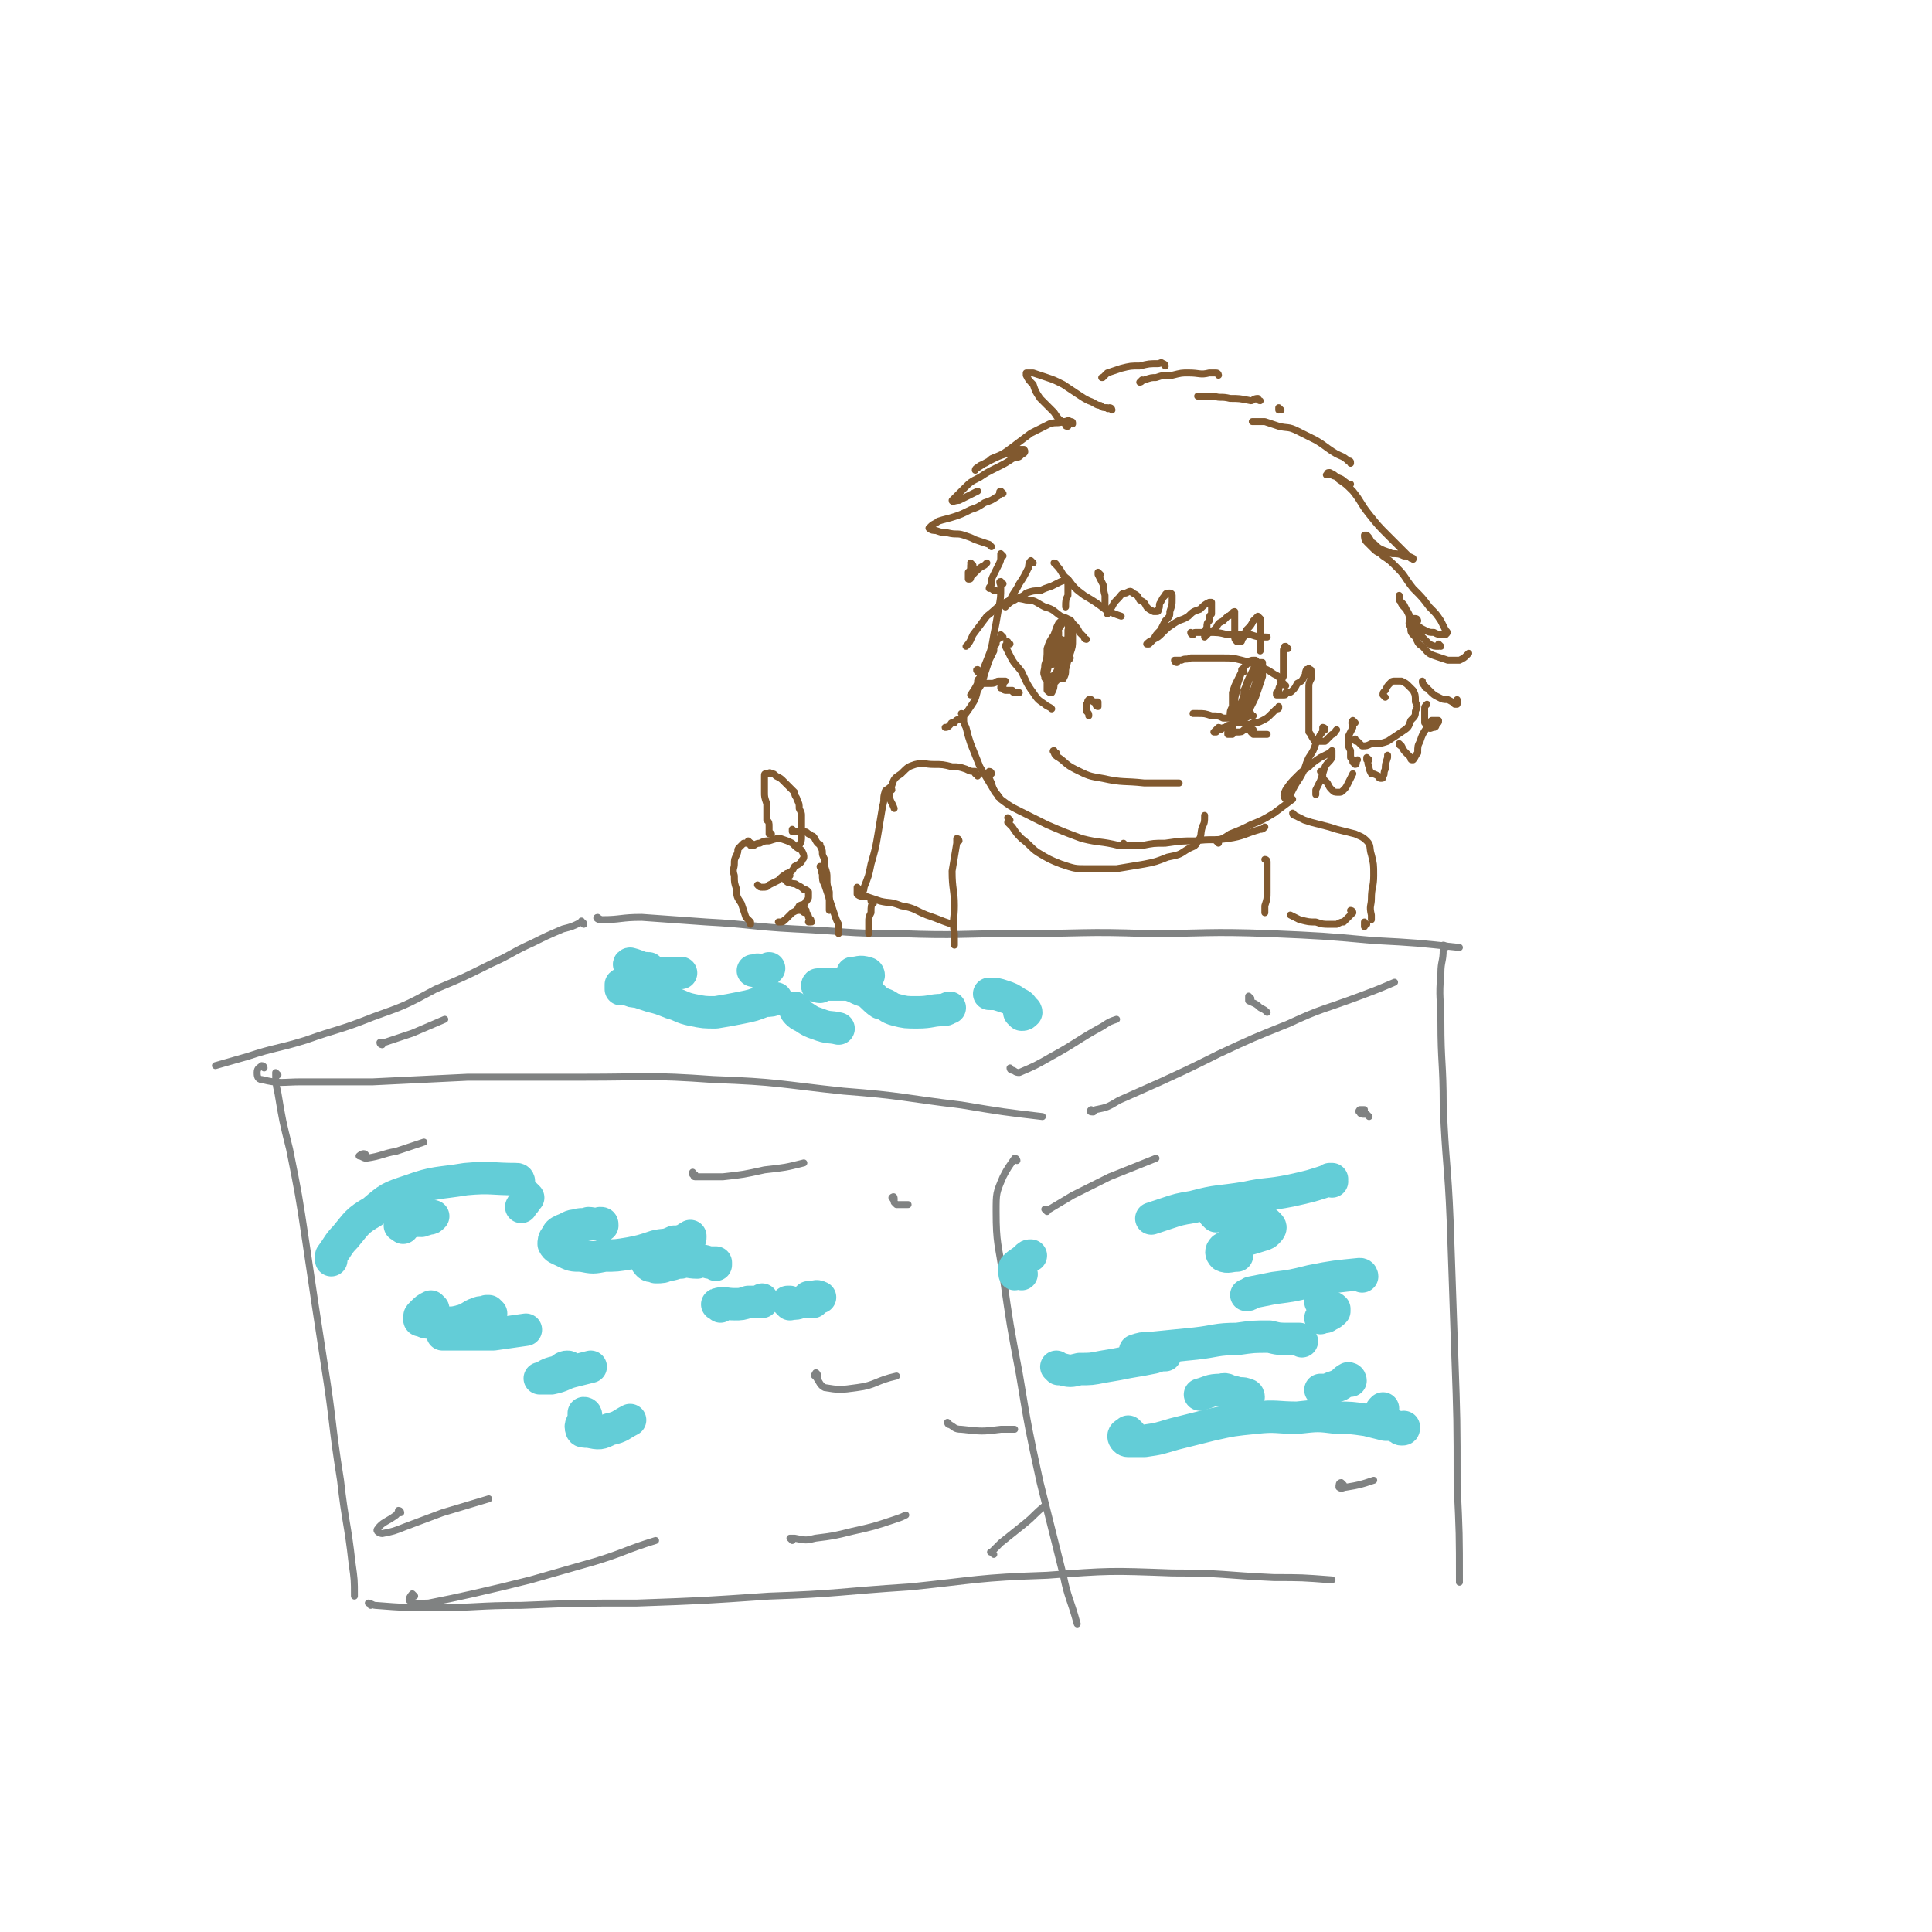 <svg viewBox='0 0 834 834' version='1.1' xmlns='http://www.w3.org/2000/svg' xmlns:xlink='http://www.w3.org/1999/xlink'><g fill='none' stroke='#81592F' stroke-width='3' stroke-linecap='round' stroke-linejoin='round'><path d='M480,177c0,0 0,-1 -1,-1 0,0 -1,1 -1,0 -2,0 -2,0 -3,-1 -2,0 -2,-1 -5,-2 -2,-1 -2,-1 -5,-3 -3,-2 -3,-2 -6,-4 -4,-2 -4,-2 -7,-3 -3,-1 -3,-1 -6,-2 -1,0 -1,0 -3,0 0,0 0,1 0,1 1,2 1,2 3,4 1,3 1,3 3,6 3,3 3,3 6,6 2,3 2,3 5,5 0,1 0,1 1,1 '/><path d='M463,183c0,-1 0,-1 -1,-1 -1,-1 -1,0 -3,0 -3,1 -3,0 -6,1 -4,2 -4,2 -8,4 -4,3 -4,3 -8,6 -4,3 -4,3 -9,5 -2,2 -3,2 -5,3 -1,1 -2,1 -2,2 0,0 0,-1 1,-1 3,-2 3,-2 5,-3 4,-2 4,-2 7,-3 3,-1 3,-1 6,-2 1,0 2,0 2,0 1,1 0,2 -1,2 -1,2 -2,1 -4,2 -3,2 -3,2 -7,4 -4,2 -4,2 -7,4 -4,2 -4,2 -7,5 -2,2 -2,2 -4,4 -1,1 -1,1 -1,1 0,1 1,0 3,0 2,-1 2,-1 4,-2 2,-1 2,-1 4,-2 '/><path d='M433,213c0,0 -1,-1 -1,-1 -1,0 0,1 -1,2 -3,2 -3,2 -6,3 -3,2 -3,2 -6,3 -4,2 -4,2 -7,3 -3,1 -4,1 -7,2 -1,1 -2,1 -3,2 -1,1 -1,1 -1,1 1,1 2,1 3,1 3,1 3,1 5,1 4,1 4,0 7,1 3,1 3,1 5,2 3,1 3,1 6,2 0,0 0,0 1,1 '/><path d='M420,244c0,0 -1,-1 -1,-1 0,0 1,1 0,1 0,2 0,2 -1,3 0,1 0,1 0,2 0,1 0,1 0,1 1,0 1,0 1,-1 1,-1 1,-1 2,-2 2,-2 2,-2 4,-3 0,0 0,0 1,-1 '/><path d='M433,240c0,0 -1,-1 -1,-1 0,0 0,1 0,1 0,2 0,2 -1,4 -1,2 -1,2 -2,4 -1,2 -1,2 -1,4 0,1 -1,1 -1,2 0,0 1,0 1,0 1,1 1,1 2,1 '/><path d='M446,243c0,0 -1,-1 -1,-1 -1,1 -1,2 -1,3 -2,4 -2,4 -4,7 -1,2 -1,2 -3,5 -1,2 -1,2 -2,4 -1,0 -1,1 -1,1 0,0 0,-1 1,-1 1,-1 1,-1 3,-2 3,-2 3,-1 5,-3 3,-1 3,-1 6,-1 2,-1 2,-1 5,-2 2,-1 2,-1 4,-2 1,0 1,-1 2,-1 1,1 1,2 1,3 0,2 0,2 0,4 -1,2 -1,2 -1,5 0,0 0,0 0,0 0,0 0,0 0,-1 '/><path d='M475,248c0,0 -1,-1 -1,-1 0,0 0,1 0,1 1,2 1,2 2,4 1,2 0,2 1,5 0,2 0,2 0,5 0,1 0,1 1,2 0,1 0,1 0,1 1,-1 1,-2 2,-3 1,-2 1,-2 3,-4 1,-1 1,-2 3,-2 2,-1 2,-1 3,0 2,1 2,1 3,3 2,1 2,1 3,3 1,1 1,1 3,2 0,0 0,0 1,0 1,0 1,0 1,-1 1,-1 0,-2 1,-3 1,-2 1,-2 2,-3 0,-1 1,-1 2,-1 0,0 1,0 1,1 0,1 0,1 0,2 0,2 0,2 -1,5 0,2 0,2 -2,4 -1,2 -1,2 -2,4 -2,2 -2,2 -3,4 -1,1 -1,1 -2,2 -1,0 -1,0 -1,0 1,-1 1,-1 3,-2 2,-1 2,-1 4,-3 2,-2 2,-2 5,-4 3,-2 3,-1 6,-3 2,-2 2,-2 5,-3 2,-2 2,-2 4,-3 0,0 1,0 1,0 0,1 0,1 0,2 0,1 0,1 0,3 -1,1 -1,1 -1,3 -1,1 -1,1 -1,3 -1,1 0,1 -1,2 0,1 0,1 0,2 0,0 0,0 0,0 1,-1 1,-1 2,-2 2,-1 2,-1 3,-2 1,-2 1,-2 3,-3 1,-1 1,-1 2,-2 1,0 1,-1 2,-1 0,-1 1,-1 1,-1 0,1 0,1 0,1 0,2 0,2 0,3 0,2 0,2 0,4 0,1 0,1 0,3 0,1 0,1 1,2 0,0 0,0 1,0 1,0 1,0 1,-1 2,-2 1,-2 2,-4 2,-2 2,-2 3,-4 1,-1 1,-1 2,-2 0,0 0,0 1,1 0,1 0,1 0,2 0,2 0,2 0,3 0,2 0,2 0,3 0,2 0,2 0,3 0,1 0,1 0,2 0,0 0,0 0,1 '/><path d='M556,280c-1,-1 -1,-1 -1,-1 -1,0 0,0 0,1 -1,0 -1,0 -1,1 0,2 0,2 0,3 0,2 0,2 0,4 0,2 0,2 0,4 -1,2 -1,2 -1,3 -1,2 -1,2 -1,3 0,1 0,1 -1,1 0,1 0,1 0,1 0,0 1,0 1,0 1,0 1,0 2,0 1,0 1,0 1,-1 2,0 2,0 3,-1 1,-1 1,-1 2,-3 2,-1 2,-1 3,-3 1,-1 0,-1 1,-3 1,0 1,-1 1,0 1,0 1,0 1,1 0,2 0,2 0,3 -1,2 -1,2 -1,4 0,2 0,2 0,4 0,2 0,2 0,4 0,3 0,3 0,5 0,3 0,3 0,6 1,1 1,2 2,3 0,1 1,1 2,1 1,0 2,0 3,0 1,-1 1,-1 3,-3 1,0 1,-1 2,-2 '/><path d='M585,312c0,0 -1,-1 -1,-1 -1,1 0,2 0,3 -1,2 -1,2 -2,4 0,1 0,1 0,3 0,1 0,1 1,3 0,1 0,1 0,3 1,1 1,1 1,2 1,1 1,1 1,1 1,0 0,-1 1,-2 0,0 0,0 0,0 '/><path d='M433,252c-1,0 -1,-1 -1,-1 -1,0 0,1 0,2 0,5 0,5 -1,10 -1,6 -1,6 -2,11 -1,6 -1,6 -3,11 -2,5 -2,5 -4,10 -1,2 -1,2 -3,5 '/><path d='M433,275c0,0 -1,-1 -1,-1 0,0 0,0 0,1 -1,1 -2,1 -2,3 -1,1 -1,1 -1,3 -1,2 -1,2 -2,4 -1,3 -1,3 -2,6 -1,4 -1,4 -3,7 -1,4 -1,4 -3,7 -2,3 -2,3 -4,5 -1,1 -2,0 -3,2 -2,0 -1,0 -2,1 -1,1 -1,1 -2,1 '/><path d='M416,309c0,0 0,-1 -1,-1 0,0 1,1 1,1 0,1 0,1 0,2 0,1 0,1 1,3 1,4 1,4 2,7 2,5 2,5 4,10 3,5 3,5 6,10 1,2 1,1 2,3 '/><path d='M428,334c0,0 0,-1 -1,-1 0,0 0,0 0,1 0,2 0,2 1,4 1,4 2,4 4,7 4,3 4,3 8,5 6,3 6,3 12,6 7,3 7,3 15,6 8,2 8,1 16,3 2,0 2,0 4,0 '/><path d='M486,365c0,0 -1,-1 -1,-1 0,0 0,0 0,1 1,0 1,0 2,0 3,0 3,0 6,0 5,-1 5,-1 10,-1 7,-1 7,-1 13,-1 7,-1 7,0 14,-1 7,-1 7,-2 14,-4 1,0 1,0 2,-1 '/><path d='M526,364c0,0 -1,-1 -1,-1 0,0 0,0 0,0 3,-1 3,-1 6,-3 5,-2 5,-2 9,-4 5,-2 5,-2 10,-5 4,-3 4,-3 8,-6 '/><path d='M572,315c0,-1 -1,-1 -1,-1 0,0 0,0 0,1 0,1 0,1 -1,2 -1,2 -1,2 -2,4 -1,3 -1,3 -3,6 -2,4 -1,4 -4,9 -2,3 -2,3 -4,7 -1,1 -2,2 -2,2 -1,-1 -1,-2 0,-4 2,-3 2,-3 5,-6 2,-2 2,-2 5,-4 2,-2 2,-2 5,-4 2,-1 2,-1 4,-2 0,0 1,-1 1,-1 0,1 0,2 0,3 -1,2 -2,2 -3,4 -1,3 -1,3 -2,6 -1,2 -1,2 -2,4 0,1 0,1 0,2 '/><path d='M598,301c0,0 -1,-1 -1,-1 0,-1 0,-1 1,-2 1,-2 1,-2 2,-3 1,-1 1,-1 2,-1 1,0 1,0 2,0 0,0 0,0 1,0 2,1 2,1 3,2 1,1 1,1 2,2 1,2 1,2 1,5 1,2 1,2 0,4 0,2 0,2 -2,4 -1,3 -1,3 -4,5 -3,2 -3,2 -6,4 -3,1 -3,1 -7,1 -2,1 -2,1 -4,1 -1,-1 -1,-1 -2,-2 -1,0 -1,0 -1,-1 '/><path d='M571,334c0,0 -1,-1 -1,-1 0,0 0,0 1,0 0,1 0,2 0,3 1,1 1,1 2,2 1,2 1,2 2,3 1,1 1,1 3,1 1,0 1,0 2,-1 1,-1 1,-1 2,-3 1,-2 1,-2 2,-4 '/><path d='M591,328c0,0 -1,-1 -1,-1 0,0 0,0 0,1 1,1 0,1 1,3 0,1 0,1 1,3 1,0 1,0 3,1 0,0 0,1 1,1 1,0 1,0 1,-1 1,-1 0,-1 1,-3 0,-2 0,-2 1,-5 0,-1 0,-1 0,-1 '/><path d='M605,322c0,0 -1,-1 -1,-1 0,0 0,1 1,1 1,2 1,2 2,3 1,1 1,1 2,2 0,1 0,1 1,1 0,0 0,0 0,0 1,-1 1,-2 2,-3 0,-3 0,-3 1,-5 1,-3 1,-3 3,-6 0,-2 1,-2 2,-3 1,0 1,0 1,0 1,0 1,0 1,0 0,0 0,0 0,0 0,0 0,0 0,0 0,0 0,0 1,0 0,0 0,0 0,0 0,0 0,0 0,0 0,1 0,1 -1,1 0,1 0,2 -1,2 -1,0 -2,1 -2,0 -1,0 -1,-1 -2,-2 0,-1 0,-1 0,-3 0,-1 0,-1 0,-3 0,-1 0,-1 1,-2 '/><path d='M616,297c0,0 -1,0 -1,-1 -1,-1 -1,-1 -1,-2 0,0 0,0 0,0 0,1 0,1 1,2 1,1 1,1 2,2 2,2 2,2 4,3 2,1 2,1 4,1 2,1 2,1 3,2 1,0 1,0 1,0 0,-1 0,-1 0,-2 '/><path d='M612,268c0,0 0,-1 -1,-1 0,0 0,0 -1,0 0,0 -1,0 -1,0 -1,2 -1,2 0,4 0,2 0,2 2,4 1,2 1,3 3,4 2,2 2,3 5,4 3,1 3,1 6,2 2,0 3,0 5,0 2,-1 2,-1 3,-2 1,-1 1,-1 1,-1 '/><path d='M622,279c0,0 0,0 -1,-1 0,0 0,1 0,1 -2,0 -2,0 -4,-1 -1,-1 -1,-1 -3,-3 -2,-2 -2,-2 -3,-5 -2,-2 -2,-2 -3,-5 -1,-2 -1,-2 -2,-4 -1,-1 -1,-1 -2,-2 0,-1 0,-1 0,-2 0,0 0,1 0,1 1,3 1,3 3,5 2,3 1,3 4,6 2,2 2,2 4,3 2,1 2,1 4,1 2,1 2,1 4,1 0,0 1,0 1,0 1,-1 1,-1 0,-2 -1,-2 -1,-2 -2,-4 -2,-3 -2,-3 -5,-6 -3,-4 -3,-4 -7,-8 -4,-5 -3,-5 -7,-9 -3,-3 -3,-3 -6,-5 -2,-2 -2,-1 -4,-3 -2,-2 -2,-2 -3,-3 -1,-1 -1,-2 -1,-3 0,0 0,0 1,0 1,1 1,1 2,3 2,1 2,2 4,3 2,1 3,1 5,2 2,0 3,0 5,1 2,0 2,0 4,1 0,0 0,1 0,0 0,0 0,0 -1,0 -2,-2 -2,-2 -4,-4 -3,-3 -3,-3 -6,-6 -4,-4 -4,-4 -8,-9 -4,-5 -3,-5 -7,-10 -3,-3 -3,-3 -6,-5 -1,-2 -2,-1 -3,-2 -1,0 -1,0 -2,0 0,0 -1,0 0,0 0,-1 0,-1 1,-1 2,1 2,1 3,2 3,1 2,1 5,3 1,0 1,0 1,0 '/><path d='M583,200c0,-1 0,-1 -1,-1 -2,-2 -3,-2 -5,-3 -5,-3 -4,-3 -9,-6 -4,-2 -4,-2 -8,-4 -4,-2 -4,-1 -8,-2 -3,-1 -3,-1 -6,-2 -3,0 -3,0 -5,0 -1,0 0,0 0,0 '/><path d='M553,177c0,0 -1,-1 -1,-1 0,0 0,0 0,1 '/><path d='M544,173c-1,0 -1,-1 -1,-1 -2,0 -2,1 -3,1 -5,-1 -5,-1 -9,-1 -4,-1 -4,0 -7,-1 -3,0 -3,0 -6,0 -1,0 -1,0 -1,0 '/><path d='M526,162c0,0 0,-1 -1,-1 -1,0 -1,0 -3,0 -4,1 -4,0 -9,0 -3,0 -3,0 -7,1 -4,0 -4,0 -7,1 -2,0 -2,0 -5,1 -1,0 -1,1 -2,1 0,0 1,-1 1,-1 '/><path d='M503,158c0,-1 -1,-1 -1,-1 -1,-1 -1,0 -2,0 -4,0 -4,0 -8,1 -4,0 -4,0 -8,1 -3,1 -3,1 -6,2 -1,1 -1,1 -2,2 -1,0 0,0 0,0 '/><path d='M469,276c0,0 -1,0 -1,-1 0,0 0,0 0,0 -1,-1 -1,-1 -2,-2 -1,-2 -1,-2 -3,-4 -2,-2 -2,-2 -5,-3 -3,-2 -3,-3 -7,-4 -4,-2 -4,-3 -8,-3 -4,-1 -5,-1 -9,1 -4,2 -4,3 -8,6 -3,4 -3,4 -6,8 -1,2 -1,3 -3,5 '/><path d='M457,275c0,0 -1,-1 -1,-1 0,0 1,0 1,0 0,0 -1,0 -1,0 0,1 0,1 0,2 0,1 0,1 -1,2 0,2 0,2 -1,4 0,2 0,2 -1,4 0,0 0,1 0,1 0,0 0,0 1,0 0,-2 0,-2 1,-3 1,-2 1,-2 1,-5 1,-1 1,-1 1,-3 0,-2 0,-2 0,-3 0,0 0,0 0,0 0,0 0,0 -1,0 0,1 0,1 -1,2 0,1 0,1 0,2 -1,2 -1,2 -1,3 0,2 0,2 0,3 1,1 1,1 2,2 1,0 1,0 2,0 1,-1 1,-1 2,-2 1,-1 1,-1 1,-3 1,-2 1,-2 1,-4 0,-1 0,-1 0,-3 0,-1 0,-1 -1,-3 0,-1 0,-1 -1,-2 -1,0 -1,0 -1,0 -1,0 -1,0 -2,1 -1,2 -1,2 -2,5 -2,3 -2,3 -3,6 0,4 0,4 -1,7 0,3 -1,3 0,5 0,1 0,1 1,1 1,1 1,0 2,-1 2,-1 2,-2 3,-4 2,-3 2,-3 3,-7 1,-3 1,-3 2,-7 0,-2 0,-2 0,-5 0,-1 1,-1 0,-1 0,-1 0,0 -1,0 -1,0 -1,0 -2,0 -1,1 -1,1 -1,2 -2,3 -2,3 -3,5 -1,3 -1,3 -1,7 -1,4 -1,4 -2,8 0,2 0,2 0,5 0,2 0,2 0,3 1,1 1,1 2,1 1,-2 1,-2 1,-4 2,-2 2,-2 2,-5 1,-3 1,-3 2,-6 0,-2 0,-2 0,-4 0,-2 1,-2 0,-3 0,0 0,-1 -1,-1 0,0 0,1 0,1 -1,2 -1,2 -1,3 0,3 0,3 0,5 0,3 -1,3 0,5 0,2 0,2 0,3 1,0 1,0 2,0 1,-2 1,-2 1,-4 1,-4 1,-4 2,-7 1,-3 1,-3 1,-6 0,-2 0,-2 0,-4 0,-1 0,-1 0,-1 -1,0 -1,0 -2,1 0,2 0,2 0,3 -1,2 -1,2 -1,4 0,2 0,2 0,3 0,1 0,1 1,2 0,0 0,0 0,0 1,1 1,0 1,0 '/><path d='M508,286c-1,0 -1,-1 -1,-1 0,0 0,0 0,0 0,0 0,0 0,0 1,0 1,0 3,0 2,-1 2,0 4,-1 3,0 3,0 7,0 3,0 3,0 7,0 4,0 4,0 8,1 4,1 4,1 8,3 3,1 3,1 6,3 2,1 2,1 3,3 1,1 1,1 2,2 0,0 0,0 0,0 '/><path d='M537,290c0,0 -1,-1 -1,-1 0,0 0,0 0,1 -1,2 -1,2 -2,4 -1,2 -1,2 -2,5 0,3 0,3 0,6 -1,2 -1,2 -1,4 1,1 1,1 2,1 1,0 1,-1 2,-2 2,-2 2,-2 3,-4 1,-3 1,-3 3,-6 1,-3 1,-3 2,-6 0,-2 0,-2 0,-4 0,-2 0,-2 -1,-3 0,0 0,0 -1,0 -1,0 -1,0 -2,1 -1,1 -1,1 -2,2 -1,2 -1,2 -2,5 -1,3 -1,3 -1,5 -1,3 -1,3 -1,6 0,2 -1,2 0,4 0,1 0,1 1,1 1,1 1,1 2,0 2,0 2,-1 3,-2 1,-2 1,-2 2,-4 1,-2 1,-2 2,-5 1,-3 1,-3 2,-6 0,-2 0,-2 0,-4 0,-1 0,-2 0,-2 -1,0 -1,0 -2,0 -1,1 -1,1 -2,3 -1,2 -1,2 -2,4 -1,2 -1,3 -2,5 0,3 0,3 -1,5 -1,2 -1,2 -1,5 0,0 0,1 0,1 0,0 1,-1 2,-1 1,-2 1,-2 2,-4 1,-3 1,-3 2,-6 1,-3 1,-3 2,-5 0,-2 0,-2 0,-4 0,0 0,0 0,0 -2,1 -2,1 -3,3 -1,2 -1,2 -2,5 -1,3 -1,3 -2,6 0,2 0,2 -1,5 0,0 0,1 0,1 1,-1 1,-1 2,-2 0,-2 0,-2 1,-4 0,-1 0,-1 1,-3 '/><path d='M474,305c0,0 -1,-1 -1,-1 0,0 0,1 1,1 0,0 0,0 0,0 0,0 0,0 0,0 0,0 0,0 0,-1 0,0 0,0 0,-1 -1,0 -1,0 -2,0 0,0 0,0 -1,-1 0,0 0,0 -1,0 0,0 0,0 0,0 -1,1 0,1 -1,2 0,2 0,2 0,3 1,1 1,1 1,2 '/><path d='M456,325c-1,0 -2,-1 -1,-1 0,1 0,2 2,3 3,2 3,3 7,5 6,3 6,3 12,4 9,2 9,1 18,2 7,0 7,0 15,0 '/><path d='M527,315c0,0 0,-1 -1,-1 0,0 0,0 -1,1 0,0 0,0 -1,1 0,0 0,0 0,0 0,0 1,0 1,0 1,-1 1,-1 2,-1 1,-1 1,-1 2,-1 1,-1 1,-1 2,-1 0,0 1,0 1,0 0,0 0,1 0,1 -1,1 -1,1 -1,2 0,0 0,0 -1,0 0,1 0,1 0,1 1,0 1,0 2,0 1,-1 1,-1 2,-1 2,0 2,0 3,-1 2,0 2,0 3,0 0,0 0,0 1,0 0,0 0,0 0,0 0,0 0,0 0,0 -1,1 -1,1 -1,1 1,1 1,1 1,1 1,0 1,0 1,0 1,0 1,0 2,0 1,0 1,0 2,0 1,0 1,0 1,0 '/><path d='M423,290c-1,0 -1,-1 -1,-1 -1,0 0,1 0,1 0,0 0,0 1,0 0,1 0,0 0,1 1,0 1,0 1,0 0,0 0,0 0,0 0,1 0,1 0,1 -1,0 -1,0 -1,1 -1,0 -1,1 -1,1 0,1 1,1 1,1 1,0 1,0 2,0 2,0 2,0 3,0 2,0 2,-1 3,-1 1,0 1,0 2,0 1,0 1,0 1,0 0,0 0,0 -1,1 0,0 0,0 0,1 -1,0 -1,0 -1,1 0,0 0,0 1,0 0,1 1,1 1,1 1,0 1,0 3,0 0,0 0,1 1,1 1,0 1,0 2,0 0,0 0,0 0,0 '/><path d='M456,244c0,0 -1,-1 -1,-1 0,0 1,0 1,1 3,3 2,4 5,6 3,4 3,4 7,7 5,3 5,3 9,6 4,2 4,2 7,3 '/><path d='M515,274c-1,0 -1,-1 -1,-1 0,0 0,0 0,0 1,1 1,0 2,0 3,0 3,0 5,0 5,0 5,0 9,1 5,0 5,0 10,0 3,1 3,1 7,1 '/><path d='M422,335c0,-1 -1,-1 -1,-1 0,-1 0,0 0,-1 -2,0 -2,0 -4,-1 -3,-1 -3,-1 -6,-1 -4,-1 -4,-1 -8,-1 -4,0 -4,-1 -8,0 -3,1 -3,1 -6,4 -3,2 -3,2 -4,5 -1,2 -2,2 -1,4 0,3 1,3 2,6 '/><path d='M559,352c0,0 -1,-1 -1,-1 0,0 0,1 1,1 2,1 2,1 4,2 3,1 3,1 7,2 4,1 4,1 7,2 4,1 4,1 8,2 2,1 3,1 5,3 2,2 1,3 2,6 1,4 1,4 1,9 0,5 -1,5 -1,10 0,3 -1,3 0,7 0,1 0,1 0,2 '/><path d='M385,341c0,-1 -1,-1 -1,-1 0,0 0,0 0,0 -1,1 -2,1 -2,2 -1,3 0,3 -1,6 -1,6 -1,6 -2,12 -1,6 -1,6 -3,13 -1,5 -1,5 -3,10 0,1 0,1 -1,3 '/></g>
<g fill='none' stroke='#808282' stroke-width='3' stroke-linecap='round' stroke-linejoin='round'><path d='M259,397c-1,0 -2,-1 -1,-1 0,0 1,1 2,1 8,0 8,-1 17,-1 14,1 14,1 28,2 19,1 19,2 38,3 22,1 22,2 45,2 26,1 26,0 52,0 28,0 28,-1 55,0 26,0 26,-1 53,0 23,1 23,1 45,3 19,1 18,1 37,3 '/><path d='M624,409c0,0 0,-1 -1,-1 0,0 1,1 0,2 0,5 -1,5 -1,10 -1,11 0,11 0,21 0,18 1,18 1,36 1,25 2,25 3,50 1,29 1,29 2,58 1,28 1,28 1,56 1,21 1,21 1,42 '/><path d='M252,399c0,-1 -1,-1 -1,-1 0,-1 0,0 0,0 -4,2 -4,2 -8,3 -7,3 -7,3 -13,6 -9,4 -9,5 -18,9 -12,6 -12,6 -24,11 -13,7 -13,7 -27,12 -15,6 -15,5 -29,10 -13,4 -13,3 -25,7 -7,2 -7,2 -14,4 '/><path d='M114,461c0,0 0,-1 -1,-1 -1,1 -2,1 -2,3 0,1 0,3 2,3 8,2 9,1 17,1 15,0 15,0 31,0 20,-1 20,-1 41,-2 25,0 25,0 50,0 28,0 28,-1 56,1 28,1 28,2 56,5 26,2 26,3 51,6 18,3 18,3 35,5 '/><path d='M472,480c-1,0 -2,0 -1,-1 0,0 1,1 2,0 5,-1 5,-1 10,-4 9,-4 9,-4 18,-8 13,-6 13,-6 25,-12 15,-7 15,-7 30,-13 15,-7 15,-6 31,-12 8,-3 8,-3 15,-6 '/><path d='M120,464c0,0 -1,-1 -1,-1 0,3 0,5 1,9 2,12 2,12 5,24 4,20 4,20 7,40 4,27 4,27 8,53 4,25 3,25 7,50 2,18 3,18 5,36 1,7 1,7 1,14 '/><path d='M439,501c0,0 0,-1 -1,-1 -2,3 -3,4 -5,8 -3,7 -3,7 -3,15 0,14 1,14 3,28 3,21 3,21 7,42 4,24 4,24 9,47 5,20 5,20 10,40 2,10 3,10 6,21 '/><path d='M160,693c0,-1 -1,-1 -1,-1 1,0 2,1 3,1 13,1 13,1 25,1 19,0 19,-1 38,-1 25,-1 25,-1 50,-1 28,-1 28,-1 57,-3 30,-1 30,-2 61,-4 29,-3 29,-4 59,-5 27,-2 27,-2 54,-1 22,0 22,1 44,2 12,0 12,0 25,1 '/></g>
<g fill='none' stroke='#63CDD7' stroke-width='14' stroke-linecap='round' stroke-linejoin='round'><path d='M224,510c0,0 0,-1 -1,-1 -11,0 -11,-1 -22,0 -12,2 -13,1 -24,5 -9,3 -9,3 -16,9 -7,4 -7,5 -12,11 -3,3 -3,4 -6,8 0,1 0,1 0,2 '/><path d='M174,530c-1,-1 -2,-1 -1,-1 2,-1 3,-1 6,-2 3,0 3,0 6,-1 1,0 1,0 2,-1 0,0 0,0 0,0 -1,0 -1,0 -2,0 -1,0 -1,0 -2,0 -1,1 -1,1 -1,2 '/><path d='M228,517c0,0 -1,-1 -1,-1 0,0 1,1 0,2 0,1 -1,1 -2,3 '/><path d='M260,529c0,-1 0,-1 -1,-1 0,0 0,0 0,0 -2,1 -3,0 -5,0 -3,1 -3,0 -5,1 -3,0 -3,1 -6,2 -2,1 -2,1 -3,3 -1,1 -1,2 -1,3 1,2 2,2 4,3 4,2 4,2 8,2 5,1 5,1 10,0 5,0 5,0 11,-1 5,-1 5,-1 11,-3 4,-1 4,0 8,-2 2,0 2,0 5,-1 1,-1 1,-1 2,-1 0,0 0,-1 0,0 0,1 0,1 -1,2 -2,1 -2,2 -4,3 -2,1 -2,1 -4,2 -3,0 -3,0 -5,0 -2,1 -2,0 -3,1 -1,1 -2,1 -2,2 0,1 0,1 1,2 1,1 2,0 3,1 3,0 3,0 5,-1 3,0 3,-1 6,-1 3,-1 3,0 7,0 2,-1 2,-1 5,0 1,0 2,0 3,0 0,0 0,1 0,1 '/><path d='M187,565c0,0 -1,-1 -1,-1 -2,1 -2,1 -4,3 -1,1 -1,1 -1,2 0,1 0,1 1,1 2,1 2,1 5,1 3,0 3,1 6,0 3,0 3,0 7,-1 3,0 3,0 5,0 '/><path d='M212,567c0,0 -1,-1 -1,-1 -1,0 -1,0 -1,0 -2,1 -2,0 -4,1 -3,1 -3,2 -6,3 -2,2 -2,2 -5,3 -2,1 -2,1 -4,2 0,0 0,0 0,1 1,0 1,0 3,0 4,0 4,0 8,0 5,0 5,0 11,0 7,-1 7,-1 14,-2 '/><path d='M311,564c-1,-1 -2,-1 -1,-1 2,-1 3,0 7,0 3,0 3,0 6,-1 2,0 2,0 3,0 2,0 2,0 3,0 0,-1 0,-1 0,-1 '/><path d='M341,563c0,0 -1,-1 -1,-1 0,0 0,0 1,0 2,1 2,1 5,0 2,0 2,0 5,0 1,-1 1,-1 2,-2 0,0 1,0 1,0 -2,-1 -2,0 -4,0 -1,0 -1,0 -1,0 '/><path d='M246,591c0,0 0,-1 -1,-1 -2,0 -2,1 -4,2 -4,1 -4,1 -7,3 -1,0 -1,0 -1,0 2,0 3,0 5,0 5,-1 5,-2 9,-3 4,-1 4,-1 8,-2 '/><path d='M253,611c0,0 0,-1 -1,-1 0,1 0,1 0,2 0,2 -2,3 -1,5 0,1 1,1 3,1 5,1 5,1 9,-1 5,-1 5,-2 9,-4 '/><path d='M280,419c0,0 -1,-1 -1,-1 0,0 1,1 1,0 -4,0 -4,-1 -8,-2 0,0 -1,0 0,1 2,1 2,1 5,2 5,1 5,1 11,1 3,0 3,0 6,0 '/><path d='M354,426c0,0 -2,0 -1,-1 2,0 3,0 6,0 3,0 4,0 7,0 4,1 4,2 8,3 3,2 3,3 6,5 4,1 3,2 7,3 4,1 4,1 9,1 6,0 6,-1 11,-1 2,0 2,-1 3,-1 '/><path d='M441,438c0,0 -1,-1 -1,-1 0,0 1,1 1,1 1,0 1,0 2,-1 0,0 0,-1 -1,-1 -1,-2 -1,-2 -3,-3 -3,-2 -3,-2 -6,-3 -3,-1 -3,-1 -6,-1 '/><path d='M375,421c0,0 0,-1 -1,-1 -3,-1 -3,0 -6,0 '/><path d='M328,420c0,-1 0,-1 -1,-1 0,-1 0,0 -1,0 -1,0 -1,0 -1,0 0,0 1,0 1,0 2,1 2,1 4,1 1,-1 1,-1 2,-2 '/><path d='M287,425c0,0 -1,-1 -1,-1 0,0 1,0 1,0 -5,1 -6,1 -11,1 -3,0 -3,0 -6,0 -1,0 -1,-1 -2,0 0,0 0,1 0,2 1,0 1,0 3,0 2,1 2,1 4,1 3,1 3,1 6,2 4,1 4,1 9,3 4,1 4,2 9,3 5,1 5,1 10,1 6,-1 6,-1 11,-2 5,-1 5,-1 10,-3 3,0 3,0 5,-1 '/><path d='M344,436c-1,0 -1,-1 -1,-1 0,0 0,1 1,2 1,1 1,1 3,2 3,2 3,2 6,3 5,2 5,1 9,2 '/><path d='M575,510c0,0 -1,-1 -1,-1 0,0 1,0 1,0 -9,3 -9,3 -18,5 -10,2 -10,1 -19,3 -12,2 -12,1 -23,4 -6,1 -6,1 -12,3 -3,1 -3,1 -6,2 '/><path d='M525,525c0,0 -1,-1 -1,-1 2,0 3,0 7,0 6,1 6,0 12,2 3,1 3,1 5,3 1,1 0,2 -1,3 -1,1 -2,1 -5,2 -3,1 -4,1 -7,2 -4,2 -4,1 -7,3 -1,1 -1,2 0,3 2,1 3,0 6,0 '/><path d='M588,551c0,0 0,-1 -1,-1 -10,1 -11,1 -21,3 -8,2 -8,2 -16,3 -5,1 -5,1 -10,2 -1,1 -1,1 -2,1 '/><path d='M571,563c0,0 -1,-1 -1,-1 1,0 1,0 2,1 2,1 3,1 4,2 0,0 0,0 0,1 -1,1 -1,1 -3,2 -1,1 -1,0 -3,1 '/><path d='M562,579c0,0 0,0 -1,-1 -2,0 -2,0 -4,0 -5,0 -5,0 -9,-1 -7,0 -7,0 -14,1 -9,0 -9,1 -18,2 -10,1 -10,1 -20,2 -3,0 -3,0 -6,1 '/><path d='M457,591c0,0 -1,-1 -1,-1 0,0 1,1 2,1 4,1 4,1 8,0 5,0 5,0 10,-1 6,-1 6,-1 11,-2 6,-1 6,-1 11,-2 3,-1 3,-1 5,-1 '/><path d='M539,603c0,0 0,-1 -1,-1 -2,-1 -2,0 -5,-1 -3,0 -3,-2 -6,-1 -5,0 -5,1 -9,2 '/><path d='M488,619c0,0 -1,-1 -1,-1 -1,1 -2,1 -2,2 0,1 1,2 2,2 3,0 3,0 7,0 7,-1 6,-1 13,-3 8,-2 8,-2 16,-4 9,-2 9,-2 19,-3 9,-1 9,0 18,0 9,-1 9,-1 17,0 6,0 6,0 13,1 4,1 4,1 8,2 3,0 3,0 5,1 1,0 1,1 2,1 1,0 1,0 1,-1 0,0 0,0 0,0 '/><path d='M597,614c0,-1 -1,-1 -1,-1 0,0 1,0 0,0 0,0 -1,-1 -1,-1 -1,0 -1,0 -1,1 0,0 0,1 0,0 1,-1 1,-1 2,-3 0,-1 0,-1 1,-2 '/><path d='M583,596c0,0 0,-1 -1,-1 -2,1 -2,2 -4,3 -3,1 -3,1 -5,2 -2,0 -2,0 -3,0 '/><path d='M441,550c-1,0 -1,-1 -1,-1 -1,0 -2,1 -2,1 0,-1 0,-2 0,-3 2,-2 3,-2 5,-4 1,-1 1,-1 2,-1 '/></g>
<g fill='none' stroke='#808282' stroke-width='3' stroke-linecap='round' stroke-linejoin='round'><path d='M173,653c0,0 0,-1 -1,-1 0,0 0,1 -1,2 -4,3 -6,3 -8,6 -1,1 1,2 2,2 5,-1 5,-1 10,-3 8,-3 8,-3 16,-6 10,-3 10,-3 20,-6 '/><path d='M179,689c0,0 -1,-1 -1,-1 -1,1 -2,3 -1,3 3,2 4,1 8,1 10,-2 10,-2 19,-4 13,-3 13,-3 25,-6 14,-4 14,-4 28,-8 13,-4 13,-5 26,-9 '/><path d='M342,665c0,0 -1,-1 -1,-1 1,0 1,0 2,0 5,1 5,1 9,0 8,-1 8,-1 16,-3 9,-2 9,-2 18,-5 3,-1 3,-1 5,-2 '/><path d='M429,671c-1,-1 -1,-1 -1,-1 -1,0 0,0 0,0 2,-2 2,-2 4,-4 5,-4 5,-4 10,-8 5,-4 4,-4 9,-8 '/><path d='M165,451c0,0 -1,0 -1,-1 0,0 1,0 2,0 6,-2 6,-2 12,-4 7,-3 7,-3 14,-6 '/><path d='M437,462c0,0 -1,0 -1,-1 0,0 0,1 1,1 1,0 1,1 3,1 7,-3 7,-3 14,-7 11,-6 11,-7 22,-13 3,-2 3,-2 6,-3 '/><path d='M540,431c0,0 -1,-1 -1,-1 0,0 0,0 0,1 0,0 0,0 0,1 2,1 3,1 5,3 2,1 2,1 3,2 '/><path d='M452,523c0,0 -1,-1 -1,-1 0,0 1,0 2,0 5,-3 5,-3 10,-6 8,-4 8,-4 16,-8 10,-4 10,-4 20,-8 '/><path d='M591,482c0,0 -1,-1 -1,-1 0,0 0,0 -1,0 -1,0 -2,0 -2,-1 -1,0 0,-1 0,-1 1,0 1,0 2,0 '/><path d='M300,507c0,0 -1,0 -1,-1 0,0 0,1 0,1 1,0 0,1 1,1 6,0 6,0 12,0 9,-1 9,-1 18,-3 9,-1 9,-1 17,-3 '/><path d='M386,518c0,-1 0,-2 -1,-1 0,0 1,1 1,2 0,0 0,0 1,1 1,0 1,0 2,0 2,0 2,0 3,0 '/><path d='M158,499c0,0 0,-1 -1,-1 -1,0 -2,1 -2,1 1,0 2,1 3,1 7,-1 7,-2 13,-3 6,-2 6,-2 12,-4 '/><path d='M353,594c0,-1 -1,-2 -1,-1 0,0 -1,1 0,1 2,3 2,4 4,5 6,1 7,1 14,0 8,-1 8,-3 17,-5 '/><path d='M410,615c0,0 -1,-1 -1,-1 0,0 0,1 1,1 2,1 2,2 5,2 9,1 9,1 17,0 3,0 3,0 6,0 '/><path d='M580,641c0,0 -1,-1 -1,-1 -1,0 -1,1 -1,2 1,1 2,0 3,0 6,-1 6,-1 12,-3 '/></g>
<g fill='none' stroke='#81592F' stroke-width='3' stroke-linecap='round' stroke-linejoin='round'><path d='M436,354c0,0 -1,-1 -1,-1 0,0 1,1 1,1 0,0 -1,0 -1,1 1,1 1,1 2,2 2,3 2,3 4,5 4,3 4,4 7,6 5,3 5,3 10,5 6,2 6,2 11,2 6,0 6,0 13,0 6,-1 6,-1 12,-2 5,-1 5,-1 10,-3 5,-1 5,-1 8,-3 3,-2 4,-1 5,-4 2,-2 1,-3 2,-6 1,-2 1,-2 1,-5 '/><path d='M414,363c0,0 0,-1 -1,-1 0,0 0,1 0,2 -1,6 -1,6 -2,12 0,8 1,8 1,15 0,6 -1,6 0,12 0,2 0,2 0,5 '/><path d='M547,372c0,0 0,-1 -1,-1 0,0 1,0 1,1 0,0 0,0 0,1 0,3 0,3 0,5 0,3 0,3 0,7 0,3 0,3 -1,6 0,2 0,2 0,3 '/><path d='M584,394c0,0 0,-1 -1,-1 0,0 1,0 1,1 0,0 -1,1 -1,1 -1,1 -1,1 -2,2 0,0 0,0 -1,1 -1,0 -1,0 -3,1 -1,0 -2,0 -3,0 -3,0 -3,0 -6,-1 -3,0 -3,0 -7,-1 -2,-1 -2,-1 -4,-2 '/><path d='M371,384c0,0 -1,-1 -1,-1 0,0 0,1 0,1 0,1 0,1 0,2 1,1 2,1 4,1 3,1 3,1 6,2 4,1 4,0 9,2 6,1 6,2 11,4 6,2 5,2 11,4 '/><path d='M377,390c0,0 -1,-1 -1,-1 0,0 1,0 1,0 -1,2 -1,2 -1,5 -1,2 -1,2 -1,4 0,2 0,2 0,4 0,1 0,1 0,1 '/><path d='M590,399c-1,0 -1,-1 -1,-1 0,0 0,0 0,0 0,1 0,1 0,2 0,0 0,0 0,0 '/><path d='M324,364c0,0 -1,-1 -1,-1 0,0 0,0 0,0 0,1 0,0 -1,1 -1,0 -1,0 -1,0 -1,1 -1,1 -2,2 -1,1 0,1 -1,3 -1,2 -1,2 -1,4 0,2 -1,2 0,5 0,3 0,3 1,6 0,3 0,3 2,6 1,3 1,3 2,6 1,1 1,1 2,2 0,1 0,0 0,1 '/><path d='M325,365c0,0 0,-1 -1,-1 0,0 0,1 0,1 0,0 0,0 1,0 1,0 1,-1 3,-1 2,-1 2,-1 4,-1 3,-1 3,-1 5,-1 3,1 3,1 5,2 2,2 2,2 4,3 1,2 1,2 1,3 0,1 -1,1 -1,2 -1,1 -1,1 -3,2 -1,2 -1,2 -3,3 -2,1 -2,1 -4,3 -2,1 -2,1 -4,2 -1,1 -1,1 -3,1 -1,0 -1,0 -2,-1 '/><path d='M341,378c-1,0 -1,-1 -1,-1 -1,0 -1,1 -1,2 0,1 0,1 0,1 1,1 1,1 2,1 2,1 2,0 3,1 2,1 2,1 3,2 1,0 1,0 2,1 0,1 0,1 0,2 0,1 0,1 -1,2 -1,2 -1,1 -3,2 -1,2 -1,2 -3,3 -1,1 -1,1 -3,3 -1,0 0,1 -2,1 0,0 0,0 -1,0 0,0 0,0 0,0 '/><path d='M348,393c0,0 0,0 -1,-1 0,0 0,1 0,1 0,0 -1,0 -2,0 0,0 0,0 0,0 0,0 -1,0 -1,0 0,0 1,0 1,0 0,0 1,0 1,0 1,1 1,1 2,1 1,1 1,1 1,2 1,1 1,1 1,1 0,1 1,1 0,1 0,0 0,0 -1,0 0,0 0,0 0,0 '/><path d='M333,360c0,0 0,0 -1,-1 0,0 1,1 1,1 0,0 -1,0 -1,0 0,-1 0,-1 0,-1 0,-1 0,-1 0,-2 0,-2 0,-2 -1,-3 0,-2 0,-2 0,-4 0,-2 0,-2 0,-3 -1,-3 -1,-3 -1,-5 0,-1 0,-1 0,-3 0,-1 0,-1 0,-2 0,0 0,0 0,-1 0,-1 0,-1 0,-1 0,-1 0,-1 1,-1 0,0 0,0 0,0 1,0 1,-1 2,0 1,0 1,0 2,1 2,1 2,1 3,2 1,1 1,1 2,2 2,2 2,2 3,3 0,2 1,2 1,3 1,2 1,2 1,4 1,2 1,2 1,3 0,2 0,2 0,5 0,2 0,2 0,4 0,2 0,2 -1,4 0,0 0,0 0,0 '/><path d='M343,359c0,0 -1,-1 -1,-1 0,0 0,1 0,1 1,0 1,0 1,0 1,0 1,0 1,0 1,0 1,0 2,0 2,0 2,0 3,1 1,0 1,1 2,1 1,1 1,2 2,3 1,1 1,0 1,1 1,2 1,2 1,3 0,1 0,1 1,3 0,2 0,2 0,3 1,3 1,3 1,5 0,3 0,3 1,6 0,2 0,2 0,5 0,1 0,1 0,3 '/><path d='M355,375c0,0 -1,-1 -1,-1 0,0 0,1 1,1 0,1 -1,1 0,2 0,3 0,3 1,5 1,3 1,3 2,6 1,3 1,3 2,6 1,3 1,3 2,5 0,2 0,2 0,4 0,0 0,0 0,0 '/><path d='M436,278c-1,0 -1,-1 -1,-1 -1,0 0,0 0,1 0,0 -1,0 -1,1 1,2 1,2 2,4 2,4 2,3 5,7 2,4 2,5 5,9 2,3 2,3 5,5 1,1 2,1 3,2 '/><path d='M533,312c-1,0 -1,-1 -1,-1 0,0 0,0 1,0 1,1 1,1 3,1 3,1 3,1 5,0 2,0 2,0 4,-1 2,-1 2,-1 4,-3 1,-1 1,-1 2,-2 1,0 1,0 1,-1 '/><path d='M541,309c-1,0 -1,-1 -1,-1 -1,0 -1,1 -1,1 -1,1 -1,1 -3,1 -1,0 -1,0 -3,0 -2,0 -2,0 -5,0 -2,-1 -2,-1 -5,-1 -3,-1 -3,-1 -6,-1 -1,0 -1,0 -2,0 '/></g>
</svg>
